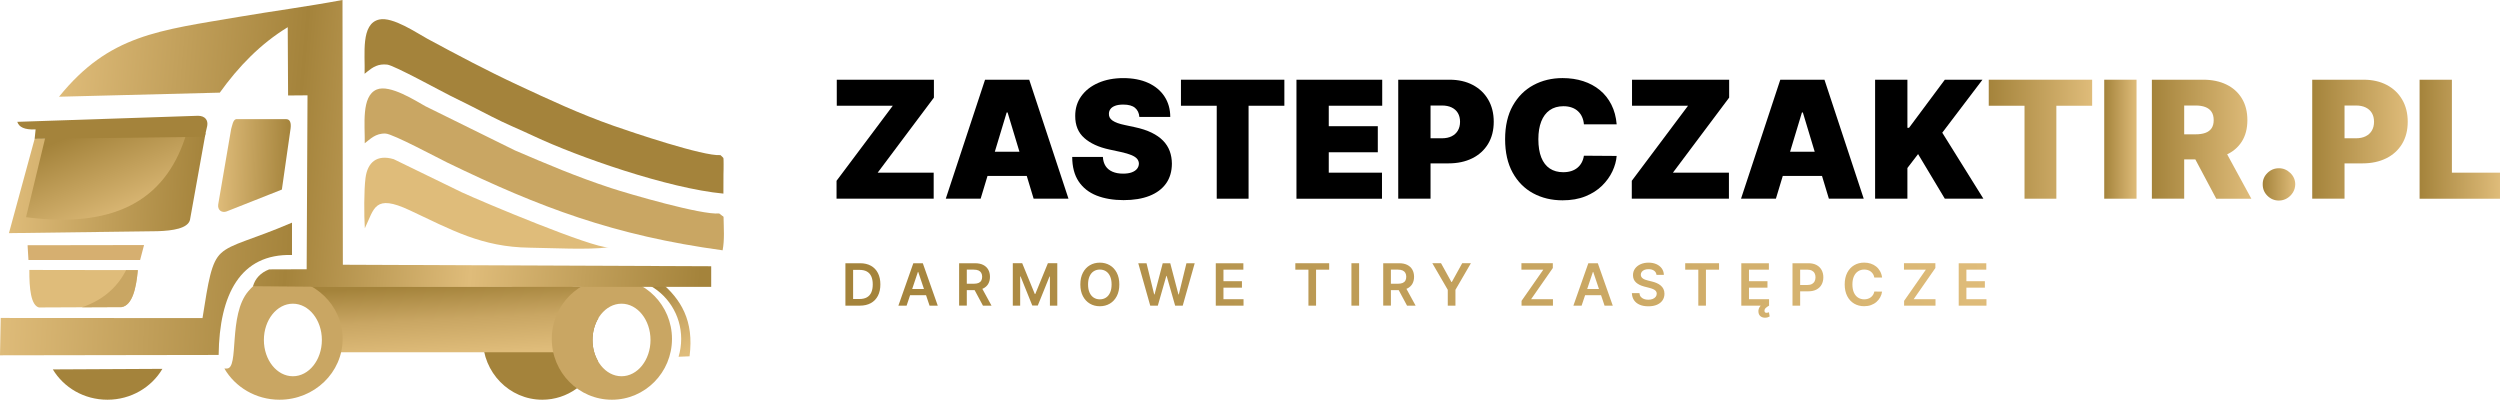 <?xml version="1.0" encoding="UTF-8"?> <svg xmlns="http://www.w3.org/2000/svg" xmlns:xlink="http://www.w3.org/1999/xlink" viewBox="0 0 1757.29 280.97"><defs><style>.cls-1{fill:url(#Gradient_bez_nazwy_7);}.cls-1,.cls-2,.cls-3,.cls-4,.cls-5,.cls-6,.cls-7,.cls-8,.cls-9,.cls-10,.cls-11,.cls-12,.cls-13,.cls-14,.cls-15,.cls-16,.cls-17,.cls-18,.cls-19,.cls-20,.cls-21,.cls-22,.cls-23,.cls-24,.cls-25,.cls-26,.cls-27,.cls-28,.cls-29,.cls-30,.cls-31,.cls-32,.cls-33,.cls-34,.cls-35,.cls-36,.cls-37,.cls-38,.cls-39{stroke-width:0px;}.cls-2{fill:url(#Gradient_bez_nazwy_7-8);}.cls-3{fill:url(#Gradient_bez_nazwy_7-3);}.cls-4{fill:url(#Gradient_bez_nazwy_7-29);}.cls-5{fill:url(#Gradient_bez_nazwy_7-13);}.cls-6{fill:url(#Gradient_bez_nazwy_7-2);}.cls-7{fill:url(#Gradient_bez_nazwy_7-9);}.cls-8{fill:#d6af70;}.cls-8,.cls-20,.cls-24,.cls-33{fill-rule:evenodd;}.cls-9{fill:url(#Gradient_bez_nazwy_7-26);}.cls-40{clip-path:url(#clippath-2);}.cls-10{fill:url(#Gradient_bez_nazwy_7-19);}.cls-11{fill:url(#Gradient_bez_nazwy_7-24);}.cls-12{fill:url(#Gradient_bez_nazwy_7-11);}.cls-13{fill:url(#Gradient_bez_nazwy_7-28);}.cls-15{fill:url(#Gradient_bez_nazwy_7-14);}.cls-41{clip-path:url(#clippath-6);}.cls-16{fill:url(#Gradient_bez_nazwy_7-18);}.cls-17{fill:url(#Gradient_bez_nazwy_7-10);}.cls-42{clip-path:url(#clippath-7);}.cls-43{clip-path:url(#clippath-1);}.cls-44{clip-path:url(#clippath-4);}.cls-18{clip-rule:evenodd;fill:none;}.cls-19{fill:url(#Gradient_bez_nazwy_4);}.cls-20{fill:#dfbc7a;}.cls-21{fill:url(#Gradient_bez_nazwy_7-5);}.cls-22{fill:url(#Gradient_bez_nazwy_7-20);}.cls-23{fill:url(#Gradient_bez_nazwy_7-22);}.cls-24{fill:#c9a663;}.cls-25{fill:url(#Gradient_bez_nazwy_7-23);}.cls-26{fill:url(#Gradient_bez_nazwy_7-7);}.cls-27{fill:url(#Gradient_bez_nazwy_7-21);}.cls-28{fill:url(#Gradient_bez_nazwy_7-25);}.cls-45{clip-path:url(#clippath);}.cls-29{fill:url(#Gradient_bez_nazwy_7-4);}.cls-30{fill:url(#Gradient_bez_nazwy_7-12);}.cls-46{clip-path:url(#clippath-3);}.cls-31{fill:url(#Gradient_bez_nazwy_7-17);}.cls-32{fill:url(#Gradient_bez_nazwy_2);}.cls-33{fill:#a4833b;}.cls-34{fill:url(#Gradient_bez_nazwy_7-6);}.cls-47{clip-path:url(#clippath-5);}.cls-35{fill:url(#Gradient_bez_nazwy_7-27);}.cls-36{fill:url(#Gradient_bez_nazwy_7-15);}.cls-37{fill:url(#Gradient_bez_nazwy_7-16);}.cls-38{fill:url(#Gradient_bez_nazwy_2-2);}.cls-39{fill:url(#Gradient_bez_nazwy_7-30);}</style><clipPath id="clippath"><path class="cls-18" d="M464.28,198.27c14.28,11.98,23.71,27.09,20.42,52.18l-7.73.32c1.2-3.97,1.85-8.19,1.85-12.56,0-17.13-9.96-31.91-24.34-38.73l9.8-1.22Z"></path></clipPath><linearGradient id="Gradient_bez_nazwy_2" x1="458.22" y1="202.51" x2="484.35" y2="246.72" gradientUnits="userSpaceOnUse"><stop offset="0" stop-color="#a4833b"></stop><stop offset=".5" stop-color="#c9a663"></stop><stop offset="1" stop-color="#dfbc7a"></stop></linearGradient><clipPath id="clippath-1"><path class="cls-18" d="M412.59,201.26c-12.89,13.66-18.49,28.99-14.92,46.37h-159.33c.34-2.05.51-4.15.51-6.29,0-18.56-13.18-34.35-31.61-40.26l205.34.18Z"></path></clipPath><linearGradient id="Gradient_bez_nazwy_2-2" x1="308.74" y1="200.64" x2="311.13" y2="248.67" xlink:href="#Gradient_bez_nazwy_2"></linearGradient><clipPath id="clippath-2"><path class="cls-18" d="M47.75,233.63h41.81c2.9,0,5.28,2.38,5.28,5.28s-2.38,5.28-5.28,5.28h-41.81c-2.9,0-5.28-2.38-5.28-5.28s2.38-5.28,5.28-5.28M112.78,233.63h14.25v9.44h-14.25v-9.44ZM13.78,233.63h14.25v9.44h-14.25v-9.44ZM205.25,156.5v22.75c-36.32-1.06-51.06,27.74-51.56,70.25l-153.69.25.5-26.25,141.84.09c4.15-25.95,6.01-39.25,13.1-45.71,7.55-6.89,20.94-9,49.81-21.38Z"></path></clipPath><linearGradient id="Gradient_bez_nazwy_7" x1="204.99" y1="208.58" x2=".26" y2="197.67" gradientUnits="userSpaceOnUse"><stop offset="0" stop-color="#a4833b"></stop><stop offset="1" stop-color="#dfbc7a"></stop></linearGradient><clipPath id="clippath-3"><path class="cls-18" d="M499.92,187.15l-258.92-1.06-.25-186.1c-25.69,4.79-49.33,7.85-72.12,11.75-56.98,9.74-91.82,12.56-127.13,56.25l113-2.87c13.18-18.37,28.57-34.29,47.75-46l.25,48,13.66-.11-.6,122.25-26.34.09c-6.19,2.35-10,6.71-11.35,11.84l54.06.45h267.99v-14.49Z"></path></clipPath><linearGradient id="Gradient_bez_nazwy_4" x1="498.95" y1="120.88" x2="38.99" y2="80.45" gradientUnits="userSpaceOnUse"><stop offset="0" stop-color="#a4833b"></stop><stop offset=".35" stop-color="#dfbc7a"></stop><stop offset=".63" stop-color="#a4833b"></stop><stop offset="1" stop-color="#dfbc7a"></stop></linearGradient><clipPath id="clippath-4"><path class="cls-18" d="M20.62,189.75l76.25.12c-1.08,12.27-3.75,24.83-11.5,26l-58,.25c-5.64-1.5-6.83-13.34-6.75-26.38"></path></clipPath><clipPath id="clippath-5"><path class="cls-18" d="M165.87,83.75h35.38c2.85.08,3.47,3.02,3,6.62l-6.12,42.88-38.88,15.38c-3.22,1.2-6.46-.87-5.88-4.88l9.12-53.13c.79-2.44,1.21-6.21,3.38-6.87"></path></clipPath><linearGradient id="Gradient_bez_nazwy_7-2" x1="204.38" y1="117.28" x2="153.3" y2="116.31" xlink:href="#Gradient_bez_nazwy_7"></linearGradient><clipPath id="clippath-6"><path class="cls-18" d="M24.35,97.61L6.28,163.88l104.5-1.37c10.74-.33,21.16-1.96,22.75-7.88l10.97-61-120.15,3.98Z"></path></clipPath><linearGradient id="Gradient_bez_nazwy_7-3" x1="144.36" y1="132.03" x2="6.41" y2="125.47" xlink:href="#Gradient_bez_nazwy_7"></linearGradient><clipPath id="clippath-7"><path class="cls-18" d="M18.31,152.67c66.95,8.7,99.96-15.66,112.96-59.5l-98.77.79-14.19,58.71Z"></path></clipPath><linearGradient id="Gradient_bez_nazwy_7-4" x1="60.15" y1="91.43" x2="86.99" y2="157.15" xlink:href="#Gradient_bez_nazwy_7"></linearGradient><linearGradient id="Gradient_bez_nazwy_7-5" x1="610.59" y1="198.78" x2="1388.37" y2="114.33" xlink:href="#Gradient_bez_nazwy_7"></linearGradient><linearGradient id="Gradient_bez_nazwy_7-6" x1="611.18" y1="204.22" x2="1388.96" y2="119.78" xlink:href="#Gradient_bez_nazwy_7"></linearGradient><linearGradient id="Gradient_bez_nazwy_7-7" x1="611.59" y1="207.97" x2="1389.37" y2="123.53" xlink:href="#Gradient_bez_nazwy_7"></linearGradient><linearGradient id="Gradient_bez_nazwy_7-8" x1="612.08" y1="212.48" x2="1389.86" y2="128.03" xlink:href="#Gradient_bez_nazwy_7"></linearGradient><linearGradient id="Gradient_bez_nazwy_7-9" x1="612.61" y1="217.36" x2="1390.39" y2="132.92" xlink:href="#Gradient_bez_nazwy_7"></linearGradient><linearGradient id="Gradient_bez_nazwy_7-10" x1="613.11" y1="221.94" x2="1390.88" y2="137.5" xlink:href="#Gradient_bez_nazwy_7"></linearGradient><linearGradient id="Gradient_bez_nazwy_7-11" x1="613.67" y1="227.16" x2="1391.45" y2="142.71" xlink:href="#Gradient_bez_nazwy_7"></linearGradient><linearGradient id="Gradient_bez_nazwy_7-12" x1="614.3" y1="232.89" x2="1392.07" y2="148.45" xlink:href="#Gradient_bez_nazwy_7"></linearGradient><linearGradient id="Gradient_bez_nazwy_7-13" x1="614.7" y1="236.63" x2="1392.48" y2="152.19" xlink:href="#Gradient_bez_nazwy_7"></linearGradient><linearGradient id="Gradient_bez_nazwy_7-14" x1="615.06" y1="239.96" x2="1392.84" y2="155.52" xlink:href="#Gradient_bez_nazwy_7"></linearGradient><linearGradient id="Gradient_bez_nazwy_7-15" x1="615.43" y1="243.32" x2="1393.2" y2="158.87" xlink:href="#Gradient_bez_nazwy_7"></linearGradient><linearGradient id="Gradient_bez_nazwy_7-16" x1="616.19" y1="250.35" x2="1393.97" y2="165.91" xlink:href="#Gradient_bez_nazwy_7"></linearGradient><linearGradient id="Gradient_bez_nazwy_7-17" x1="616.71" y1="255.13" x2="1394.49" y2="170.69" xlink:href="#Gradient_bez_nazwy_7"></linearGradient><linearGradient id="Gradient_bez_nazwy_7-18" x1="617.11" y1="258.78" x2="1394.88" y2="174.34" xlink:href="#Gradient_bez_nazwy_7"></linearGradient><linearGradient id="Gradient_bez_nazwy_7-19" x1="617.49" y1="262.3" x2="1395.27" y2="177.86" xlink:href="#Gradient_bez_nazwy_7"></linearGradient><linearGradient id="Gradient_bez_nazwy_7-20" x1="618.42" y1="270.85" x2="1396.19" y2="186.41" xlink:href="#Gradient_bez_nazwy_7"></linearGradient><linearGradient id="Gradient_bez_nazwy_7-21" x1="618.31" y1="269.9" x2="1396.09" y2="185.46" xlink:href="#Gradient_bez_nazwy_7"></linearGradient><linearGradient id="Gradient_bez_nazwy_7-22" x1="618.87" y1="275.02" x2="1396.65" y2="190.57" xlink:href="#Gradient_bez_nazwy_7"></linearGradient><linearGradient id="Gradient_bez_nazwy_7-23" x1="619.32" y1="279.21" x2="1397.1" y2="194.76" xlink:href="#Gradient_bez_nazwy_7"></linearGradient><linearGradient id="Gradient_bez_nazwy_7-24" x1="619.76" y1="283.2" x2="1397.53" y2="198.75" xlink:href="#Gradient_bez_nazwy_7"></linearGradient><linearGradient id="Gradient_bez_nazwy_7-25" x1="1397.92" y1="97.85" x2="1470.61" y2="97.85" xlink:href="#Gradient_bez_nazwy_7"></linearGradient><linearGradient id="Gradient_bez_nazwy_7-26" x1="1479.1" y1="97.85" x2="1501.81" y2="97.85" xlink:href="#Gradient_bez_nazwy_7"></linearGradient><linearGradient id="Gradient_bez_nazwy_7-27" x1="1512.59" y1="97.85" x2="1582.5" y2="97.85" xlink:href="#Gradient_bez_nazwy_7"></linearGradient><linearGradient id="Gradient_bez_nazwy_7-28" x1="1590.51" y1="129.62" x2="1613.38" y2="129.62" xlink:href="#Gradient_bez_nazwy_7"></linearGradient><linearGradient id="Gradient_bez_nazwy_7-29" x1="1625.3" y1="97.85" x2="1692.44" y2="97.85" xlink:href="#Gradient_bez_nazwy_7"></linearGradient><linearGradient id="Gradient_bez_nazwy_7-30" x1="1700.77" y1="97.85" x2="1757.29" y2="97.85" xlink:href="#Gradient_bez_nazwy_7"></linearGradient></defs><g id="Warstwa_1"><path class="cls-33" d="M381.18,195.47c18.12,0,33.54,11.78,39.35,28.26-2.53,4.25-4.04,9.52-4.04,15.24s1.37,10.51,3.7,14.65c-6.05,16-21.23,27.35-39.01,27.35-23.09,0-41.81-19.14-41.81-42.75s18.72-42.75,41.81-42.75"></path><g class="cls-45"><rect class="cls-32" x="454.48" y="198.27" width="33.5" height="52.51"></rect></g><g class="cls-43"><rect class="cls-38" x="207.25" y="201.09" width="205.34" height="46.55"></rect></g><path class="cls-24" d="M436.87,213.47c11.25,0,20.38,11.42,20.38,25.5s-9.12,25.5-20.38,25.5-20.38-11.42-20.38-25.5,9.12-25.5,20.38-25.5M430.1,195.47c23.33,0,42.25,19.14,42.25,42.75s-18.91,42.75-42.25,42.75-42.25-19.14-42.25-42.75,18.91-42.75,42.25-42.75Z"></path><path class="cls-33" d="M508.49,136.09c-.01-4.4.04-9.13.05-13.66,0-2.22.17-4.96.09-7.09-.21-5.59.61-3.41-2.19-6.31-11.93.96-62.66-16.22-75.16-20.61-23.67-8.31-45.38-18.44-67.33-28.67-21.49-10.01-43.02-21.42-63.52-32.5-7.33-3.96-24.33-15.67-33.85-13.54-13.21,2.95-9.83,24.49-10.3,38.12,2.04-1.43-.16.14,1.85-1.47,4.04-3.24,7.74-5.65,14.06-4.95,4.88.53,38.15,18.84,44.29,21.85,9.79,4.8,19.22,9.53,29.23,14.74,9.39,4.88,19.51,8.96,29.4,13.62,30.84,14.53,94.43,36.81,133.36,40.47"></path><path class="cls-24" d="M507.94,175.94c1.44-7.43.77-15.84.65-23.51-.23-.18-.57-.75-.68-.54l-2.38-1.86c-12.07,1.26-63.43-13.71-76.02-17.84-24.53-8.05-45.09-16.85-67.52-26.46l-62.94-31.05c-6.74-3.72-25.02-15.61-34.23-11.76-11.07,4.63-8.18,25.13-8.44,37.79,3.6-2.67,7.57-7.22,14.73-6.82,5.23.29,37.04,17.35,43.33,20.4,64.96,31.49,117.17,51.23,193.5,61.65"></path><path class="cls-20" d="M256.44,160.46c6.75-13.94,6.58-24.35,31.5-12.68,29.57,13.85,50.68,25.9,84.33,26.32,14.9.19,41.71,1.65,55.35-.27-10.85.66-88.72-32.01-103.07-38.68l-47.78-23.25c-11.87-3.55-18.45,2.25-19.85,13.23-1.1,8.59-1.06,26.28-.48,35.33"></path><path class="cls-24" d="M205.87,213.47c11.25,0,20.38,11.42,20.38,25.5s-9.12,25.5-20.38,25.5-20.38-11.42-20.38-25.5,9.12-25.5,20.38-25.5M196.47,195.47c24.51,0,44.38,19.14,44.38,42.75s-19.87,42.75-44.38,42.75c-16.66,0-31.17-8.85-38.76-21.93h1.71c8.95.17.72-37.74,15.27-54.49,2.32-2.67,4.67-4.86,7.02-6.66,4.62-1.57,9.58-2.42,14.76-2.42Z"></path><path class="cls-33" d="M114.16,259.27c-7.62,12.96-22.07,21.7-38.63,21.7s-30.71-8.57-38.4-21.31l77.03-.39Z"></path><g class="cls-40"><rect class="cls-1" y="156.5" width="205.25" height="93.25"></rect></g><g class="cls-46"><rect class="cls-19" x="41.5" width="458.42" height="201.64"></rect></g><path class="cls-20" d="M20.62,189.75l76.25.12c-1.08,12.27-3.75,24.83-11.5,26l-58,.25c-5.64-1.5-6.83-13.34-6.75-26.38"></path><g class="cls-44"><path class="cls-24" d="M89.51,188.13c-7.18,15.28-20.09,25.68-39.94,30.12l44.06,2.75,11.88-21.38,2.69-14.94-18.69,3.44Z"></path></g><g class="cls-47"><rect class="cls-6" x="152.79" y="83.75" width="51.94" height="66.08"></rect></g><g class="cls-41"><rect class="cls-3" x="6.28" y="93.63" width="138.22" height="70.25"></rect></g><g class="cls-42"><rect class="cls-29" x="18.31" y="93.17" width="112.96" height="68.2"></rect></g><path class="cls-33" d="M145.66,88.5c.74-3.95-1.43-7.04-6.41-7.12l-127.09,4.26c1.13,3.63,4.91,5.7,12.88,5.32l-.69,6.65,119.57-1.46,1.74-7.65Z"></path><polygon class="cls-8" points="101.25 172.25 98.5 182.75 20 182.75 19.38 172.38 101.25 172.25"></polygon></g><g id="Warstwa_3"><path class="cls-14" d="M588.02,139.67v-12.58l39.53-52.76h-39.37v-18.3h68.28v12.58l-39.53,52.76h39.37v18.3h-68.28Z"></path><path class="cls-14" d="M689.3,139.67h-24.5l27.61-83.64h31.04l27.61,83.64h-24.5l-18.3-60.6h-.65l-18.3,60.6ZM684.73,106.67h46.07v16.99h-46.07v-16.99Z"></path><path class="cls-14" d="M800.87,82.17c-.22-2.72-1.23-4.85-3.04-6.37-1.81-1.52-4.55-2.29-8.23-2.29-2.34,0-4.25.28-5.74.84-1.48.56-2.58,1.31-3.29,2.27-.71.95-1.08,2.04-1.1,3.27-.05,1.01.13,1.91.55,2.72.42.8,1.1,1.52,2.02,2.16.93.64,2.11,1.22,3.55,1.74,1.44.52,3.16.98,5.15,1.39l6.86,1.47c4.63.98,8.59,2.27,11.88,3.88,3.29,1.61,5.99,3.49,8.09,5.66,2.1,2.16,3.64,4.59,4.64,7.29.99,2.7,1.5,5.64,1.53,8.82-.03,5.5-1.4,10.16-4.12,13.97-2.72,3.81-6.61,6.71-11.66,8.7-5.05,1.99-11.11,2.98-18.19,2.98s-13.61-1.08-19.01-3.23c-5.4-2.15-9.6-5.47-12.58-9.94-2.98-4.48-4.49-10.22-4.51-17.21h21.56c.14,2.56.78,4.71,1.92,6.45,1.14,1.74,2.76,3.06,4.84,3.96,2.08.9,4.57,1.35,7.45,1.35,2.42,0,4.45-.3,6.08-.9,1.63-.6,2.87-1.43,3.72-2.49.84-1.06,1.28-2.27,1.31-3.63-.03-1.28-.44-2.4-1.25-3.37-.8-.97-2.12-1.84-3.94-2.61-1.82-.78-4.29-1.5-7.39-2.19l-8.33-1.8c-7.41-1.61-13.24-4.29-17.5-8.07-4.26-3.77-6.38-8.92-6.35-15.46-.03-5.31,1.4-9.96,4.27-13.95,2.87-3.99,6.86-7.1,11.97-9.33,5.1-2.23,10.97-3.35,17.58-3.35s12.59,1.13,17.52,3.39c4.93,2.26,8.73,5.44,11.41,9.54,2.68,4.1,4.04,8.88,4.06,14.35h-21.73Z"></path><path class="cls-14" d="M830.11,74.33v-18.3h72.69v18.3h-25.16v65.34h-22.38v-65.34h-25.16Z"></path><path class="cls-14" d="M911.3,139.67V56.03h60.28v18.3h-37.57v14.38h34.47v18.3h-34.47v14.38h37.41v18.3h-60.11Z"></path><path class="cls-14" d="M982.84,139.67V56.03h36.1c6.21,0,11.64,1.23,16.29,3.68,4.66,2.45,8.28,5.89,10.86,10.33,2.59,4.44,3.88,9.62,3.88,15.56s-1.33,11.18-3.98,15.56c-2.65,4.38-6.37,7.76-11.15,10.13-4.78,2.37-10.35,3.55-16.72,3.55h-21.56v-17.64h16.99c2.67,0,4.95-.47,6.84-1.41,1.89-.94,3.35-2.28,4.37-4.02,1.02-1.74,1.53-3.8,1.53-6.17s-.51-4.44-1.53-6.15c-1.02-1.7-2.48-3.01-4.37-3.92-1.89-.91-4.17-1.37-6.84-1.37h-8v65.5h-22.71Z"></path><path class="cls-14" d="M1136.39,87.4h-23.03c-.16-1.91-.59-3.63-1.29-5.19-.69-1.55-1.65-2.89-2.86-4.02-1.21-1.13-2.67-2-4.39-2.61-1.71-.61-3.66-.92-5.84-.92-3.81,0-7.03.93-9.66,2.78-2.63,1.85-4.62,4.51-5.96,7.96-1.35,3.46-2.02,7.61-2.02,12.46,0,5.12.69,9.4,2.06,12.84,1.38,3.44,3.37,6.03,5.98,7.76,2.61,1.73,5.76,2.59,9.43,2.59,2.1,0,3.97-.27,5.64-.8,1.66-.53,3.1-1.3,4.33-2.31,1.23-1.01,2.23-2.23,3-3.65.78-1.43,1.3-3.04,1.57-4.84l23.03.16c-.27,3.54-1.27,7.14-2.98,10.8-1.72,3.66-4.15,7.04-7.29,10.13-3.14,3.09-7.03,5.57-11.66,7.45-4.63,1.88-10,2.82-16.13,2.82-7.68,0-14.56-1.65-20.64-4.94-6.08-3.29-10.89-8.14-14.42-14.54-3.53-6.4-5.29-14.23-5.29-23.48s1.8-17.16,5.39-23.54c3.59-6.38,8.44-11.22,14.54-14.5,6.1-3.28,12.9-4.92,20.42-4.92,5.28,0,10.14.72,14.58,2.16,4.44,1.44,8.33,3.55,11.68,6.31,3.35,2.76,6.04,6.16,8.09,10.19s3.28,8.64,3.72,13.84Z"></path><path class="cls-14" d="M1147.01,139.67v-12.58l39.53-52.76h-39.37v-18.3h68.28v12.58l-39.53,52.76h39.37v18.3h-68.28Z"></path><path class="cls-14" d="M1248.29,139.67h-24.5l27.61-83.64h31.04l27.61,83.64h-24.5l-18.29-60.6h-.65l-18.3,60.6ZM1243.72,106.67h46.07v16.99h-46.07v-16.99Z"></path><path class="cls-14" d="M1318.04,139.67V56.03h22.71v33.81h1.14l25.16-33.81h26.46l-28.26,37.24,28.91,46.39h-27.12l-18.79-31.36-7.51,9.8v21.56h-22.71Z"></path><path class="cls-21" d="M604.35,214.85h-10.1v-29.82h10.31c2.96,0,5.51.59,7.64,1.78,2.13,1.19,3.77,2.89,4.91,5.12,1.15,2.22,1.72,4.88,1.72,7.98s-.57,5.78-1.73,8.01-2.81,3.95-4.96,5.14c-2.16,1.19-4.75,1.79-7.78,1.79ZM599.65,210.18h4.44c2.08,0,3.81-.38,5.2-1.14,1.39-.76,2.43-1.9,3.13-3.42.7-1.52,1.05-3.42,1.05-5.7s-.35-4.18-1.05-5.69c-.7-1.51-1.73-2.64-3.09-3.39-1.36-.75-3.06-1.13-5.07-1.13h-4.6v20.47Z"></path><path class="cls-34" d="M637.26,214.85h-5.77l10.5-29.82h6.67l10.51,29.82h-5.77l-7.96-23.7h-.23l-7.95,23.7ZM637.45,203.16h15.72v4.34h-15.72v-4.34Z"></path><path class="cls-26" d="M674.18,214.85v-29.82h11.18c2.29,0,4.21.4,5.77,1.19,1.56.8,2.74,1.91,3.54,3.34s1.2,3.1,1.2,5-.41,3.57-1.22,4.97c-.81,1.4-2,2.49-3.57,3.25-1.57.76-3.5,1.14-5.79,1.14h-7.96v-4.48h7.24c1.34,0,2.44-.19,3.29-.56.85-.37,1.49-.92,1.9-1.65s.62-1.61.62-2.67-.21-1.96-.63-2.72c-.42-.75-1.05-1.32-1.91-1.72-.85-.39-1.96-.59-3.31-.59h-4.95v25.3h-5.4ZM689.58,201.34l7.38,13.51h-6.03l-7.25-13.51h5.9Z"></path><path class="cls-2" d="M711.92,185.03h6.61l8.85,21.61h.35l8.85-21.61h6.61v29.82h-5.18v-20.49h-.28l-8.24,20.4h-3.87l-8.24-20.44h-.28v20.53h-5.18v-29.82Z"></path><path class="cls-7" d="M786.79,199.94c0,3.21-.6,5.96-1.8,8.25-1.2,2.29-2.83,4.04-4.89,5.25-2.06,1.21-4.4,1.82-7.01,1.82s-4.95-.61-7.01-1.83-3.69-2.97-4.89-5.26c-1.2-2.29-1.8-5.03-1.8-8.23s.6-5.96,1.8-8.25c1.2-2.29,2.83-4.04,4.89-5.25s4.4-1.82,7.01-1.82,4.95.61,7.01,1.82,3.69,2.96,4.89,5.25c1.2,2.29,1.8,5.04,1.8,8.25ZM781.36,199.94c0-2.26-.35-4.17-1.06-5.73-.7-1.56-1.68-2.74-2.92-3.54-1.24-.8-2.67-1.2-4.29-1.2s-3.05.4-4.3,1.2-2.22,1.98-2.92,3.54c-.7,1.56-1.06,3.47-1.06,5.73s.35,4.17,1.06,5.73c.7,1.56,1.68,2.74,2.92,3.54s2.67,1.2,4.3,1.2,3.05-.4,4.29-1.2c1.24-.8,2.22-1.98,2.92-3.54.7-1.56,1.06-3.47,1.06-5.73Z"></path><path class="cls-17" d="M808.52,214.85l-8.42-29.82h5.81l5.37,21.91h.28l5.74-21.91h5.29l5.75,21.93h.26l5.37-21.93h5.81l-8.42,29.82h-5.33l-5.97-20.92h-.23l-5.98,20.92h-5.33Z"></path><path class="cls-12" d="M854.59,214.85v-29.82h19.39v4.53h-13.99v8.1h12.99v4.53h-12.99v8.14h14.11v4.53h-19.51Z"></path><path class="cls-30" d="M910.51,189.56v-4.53h23.79v4.53h-9.22v25.29h-5.36v-25.29h-9.22Z"></path><path class="cls-5" d="M955.34,185.03v29.82h-5.4v-29.82h5.4Z"></path><path class="cls-15" d="M972.28,214.85v-29.82h11.18c2.29,0,4.21.4,5.77,1.19,1.56.8,2.74,1.91,3.54,3.34s1.2,3.1,1.2,5-.41,3.57-1.22,4.97c-.81,1.4-2,2.49-3.57,3.25-1.57.76-3.5,1.14-5.79,1.14h-7.96v-4.48h7.24c1.34,0,2.44-.19,3.29-.56.85-.37,1.49-.92,1.9-1.65.41-.72.62-1.61.62-2.67s-.21-1.96-.63-2.72c-.42-.75-1.05-1.32-1.91-1.72-.85-.39-1.96-.59-3.3-.59h-4.95v25.3h-5.4ZM987.68,201.34l7.38,13.51h-6.03l-7.25-13.51h5.9Z"></path><path class="cls-36" d="M1006.83,185.03h6.1l7.29,13.19h.29l7.29-13.19h6.1l-10.85,18.69v11.12h-5.39v-11.12l-10.85-18.69Z"></path><path class="cls-37" d="M1069.52,214.85v-3.36l15.29-21.93h-15.38v-4.53h22.07v3.36l-15.27,21.93h15.36v4.53h-22.07Z"></path><path class="cls-31" d="M1111.73,214.85h-5.77l10.5-29.82h6.67l10.51,29.82h-5.77l-7.96-23.7h-.23l-7.95,23.7ZM1111.92,203.16h15.72v4.34h-15.72v-4.34Z"></path><path class="cls-16" d="M1164.38,193.23c-.14-1.27-.71-2.26-1.71-2.97-1-.71-2.31-1.06-3.91-1.06-1.13,0-2.09.17-2.9.51s-1.42.8-1.85,1.38-.65,1.25-.66,1.99c0,.62.14,1.16.43,1.62.29.46.68.84,1.17,1.16.5.32,1.04.58,1.65.79s1.21.39,1.82.54l2.79.7c1.13.26,2.21.62,3.25,1.06,1.04.45,1.98,1.01,2.81,1.69s1.49,1.5,1.97,2.46.73,2.09.73,3.38c0,1.75-.45,3.28-1.34,4.61-.89,1.32-2.18,2.36-3.87,3.1-1.68.74-3.72,1.11-6.11,1.11s-4.33-.36-6.04-1.08c-1.7-.72-3.03-1.77-3.99-3.14-.96-1.38-1.47-3.06-1.55-5.04h5.31c.08,1.04.4,1.9.96,2.59.56.69,1.3,1.2,2.21,1.54.91.34,1.92.51,3.05.51s2.21-.18,3.09-.53c.89-.36,1.58-.85,2.09-1.49.5-.63.76-1.38.77-2.23,0-.78-.24-1.42-.68-1.93-.45-.51-1.07-.94-1.87-1.28-.8-.34-1.74-.65-2.8-.92l-3.39-.87c-2.46-.63-4.39-1.59-5.82-2.88-1.42-1.29-2.13-3-2.13-5.13,0-1.76.48-3.3,1.43-4.62.96-1.32,2.26-2.35,3.91-3.08s3.52-1.1,5.61-1.1,3.97.37,5.57,1.1,2.85,1.75,3.76,3.04c.91,1.3,1.38,2.78,1.41,4.46h-5.2Z"></path><path class="cls-10" d="M1184.56,189.56v-4.53h23.79v4.53h-9.22v25.29h-5.36v-25.29h-9.22Z"></path><path class="cls-22" d="M1223.99,214.85v-29.82h19.39v4.53h-13.99v8.1h12.99v4.53h-12.99v8.14h14.11v4.53h-19.51ZM1240.67,223.32c-1.25,0-2.3-.33-3.14-.99-.84-.66-1.33-1.61-1.48-2.85-.11-.76-.04-1.52.19-2.3.23-.78.65-1.5,1.25-2.17s1.4-1.23,2.39-1.69l3.6,1.53c-.9.5-1.66,1.04-2.27,1.6-.61.56-.92,1.22-.92,1.98,0,.47.11.83.34,1.08.23.25.59.38,1.1.38.37,0,.69-.05.97-.15.28-.1.51-.18.71-.26l.52,2.97c-.35.2-.8.4-1.34.59-.54.19-1.18.28-1.92.28Z"></path><path class="cls-27" d="M1259.97,214.85v-29.82h11.18c2.29,0,4.21.43,5.77,1.28,1.56.85,2.74,2.03,3.54,3.52s1.2,3.18,1.2,5.07-.4,3.61-1.21,5.1c-.81,1.49-2,2.65-3.57,3.5s-3.51,1.27-5.81,1.27h-7.41v-4.44h6.68c1.34,0,2.44-.23,3.29-.7.85-.47,1.49-1.11,1.9-1.92.41-.82.62-1.75.62-2.81s-.21-1.99-.62-2.79c-.41-.81-1.05-1.43-1.91-1.89-.86-.45-1.96-.68-3.31-.68h-4.95v25.3h-5.4Z"></path><path class="cls-23" d="M1322.94,195.09h-5.45c-.16-.89-.44-1.69-.86-2.38-.42-.69-.94-1.28-1.56-1.77s-1.33-.85-2.12-1.1-1.64-.37-2.55-.37c-1.62,0-3.06.41-4.31,1.22-1.25.81-2.23,1.99-2.94,3.55-.71,1.56-1.06,3.46-1.06,5.7s.36,4.2,1.07,5.76c.71,1.56,1.69,2.73,2.94,3.52,1.25.79,2.68,1.19,4.29,1.19.89,0,1.73-.12,2.51-.36s1.49-.59,2.11-1.06,1.16-1.04,1.59-1.72c.43-.68.73-1.46.9-2.33l5.45.03c-.2,1.42-.64,2.75-1.32,3.99s-1.56,2.34-2.64,3.28c-1.09.95-2.36,1.68-3.81,2.21-1.46.53-3.07.79-4.85.79-2.62,0-4.96-.61-7.02-1.82-2.06-1.21-3.68-2.97-4.86-5.26-1.18-2.29-1.78-5.04-1.78-8.24s.6-5.96,1.79-8.25c1.19-2.29,2.82-4.04,4.88-5.25,2.06-1.21,4.39-1.82,6.99-1.82,1.66,0,3.2.23,4.63.7s2.7,1.15,3.81,2.04c1.12.9,2.04,2,2.76,3.29.72,1.3,1.2,2.77,1.42,4.43Z"></path><path class="cls-25" d="M1338.42,214.85v-3.36l15.29-21.93h-15.38v-4.53h22.07v3.36l-15.27,21.93h15.36v4.53h-22.07Z"></path><path class="cls-11" d="M1376.81,214.85v-29.82h19.39v4.53h-13.99v8.1h12.99v4.53h-12.99v8.14h14.11v4.53h-19.51Z"></path><path class="cls-28" d="M1397.92,74.33v-18.3h72.69v18.3h-25.16v65.34h-22.38v-65.34h-25.16Z"></path><path class="cls-9" d="M1501.81,56.03v83.64h-22.71V56.03h22.71Z"></path><path class="cls-35" d="M1512.59,139.67V56.03h36.1c6.21,0,11.64,1.13,16.29,3.39,4.66,2.26,8.28,5.51,10.86,9.76,2.59,4.25,3.88,9.34,3.88,15.27s-1.33,11.04-3.98,15.15c-2.65,4.11-6.37,7.21-11.15,9.31-4.78,2.1-10.35,3.14-16.72,3.14h-21.56v-17.64h16.99c2.67,0,4.95-.33,6.84-1,1.89-.67,3.35-1.74,4.37-3.21,1.02-1.47,1.53-3.39,1.53-5.76s-.51-4.35-1.53-5.86c-1.02-1.51-2.48-2.63-4.37-3.35-1.89-.72-4.17-1.08-6.84-1.08h-8v65.5h-22.71ZM1561.59,101.28l20.91,38.39h-24.67l-20.42-38.39h24.18Z"></path><path class="cls-13" d="M1601.94,140.97c-3.16,0-5.86-1.11-8.11-3.33s-3.36-4.92-3.33-8.11c-.03-3.1,1.08-5.76,3.33-7.96s4.95-3.31,8.11-3.31c2.99,0,5.64,1.1,7.94,3.31,2.3,2.21,3.46,4.86,3.49,7.96-.03,2.12-.58,4.05-1.65,5.78-1.08,1.73-2.47,3.1-4.19,4.12s-3.58,1.53-5.59,1.53Z"></path><path class="cls-4" d="M1625.3,139.67V56.03h36.1c6.21,0,11.64,1.23,16.29,3.68,4.66,2.45,8.28,5.89,10.86,10.33,2.59,4.44,3.88,9.62,3.88,15.56s-1.33,11.18-3.98,15.56c-2.65,4.38-6.37,7.76-11.15,10.13-4.78,2.37-10.35,3.55-16.72,3.55h-21.56v-17.64h16.99c2.67,0,4.95-.47,6.84-1.41,1.89-.94,3.35-2.28,4.37-4.02,1.02-1.74,1.53-3.8,1.53-6.17s-.51-4.44-1.53-6.15c-1.02-1.7-2.48-3.01-4.37-3.92-1.89-.91-4.17-1.37-6.84-1.37h-8v65.5h-22.71Z"></path><path class="cls-39" d="M1700.77,139.67V56.03h22.71v65.34h33.81v18.3h-56.52Z"></path></g></svg> 